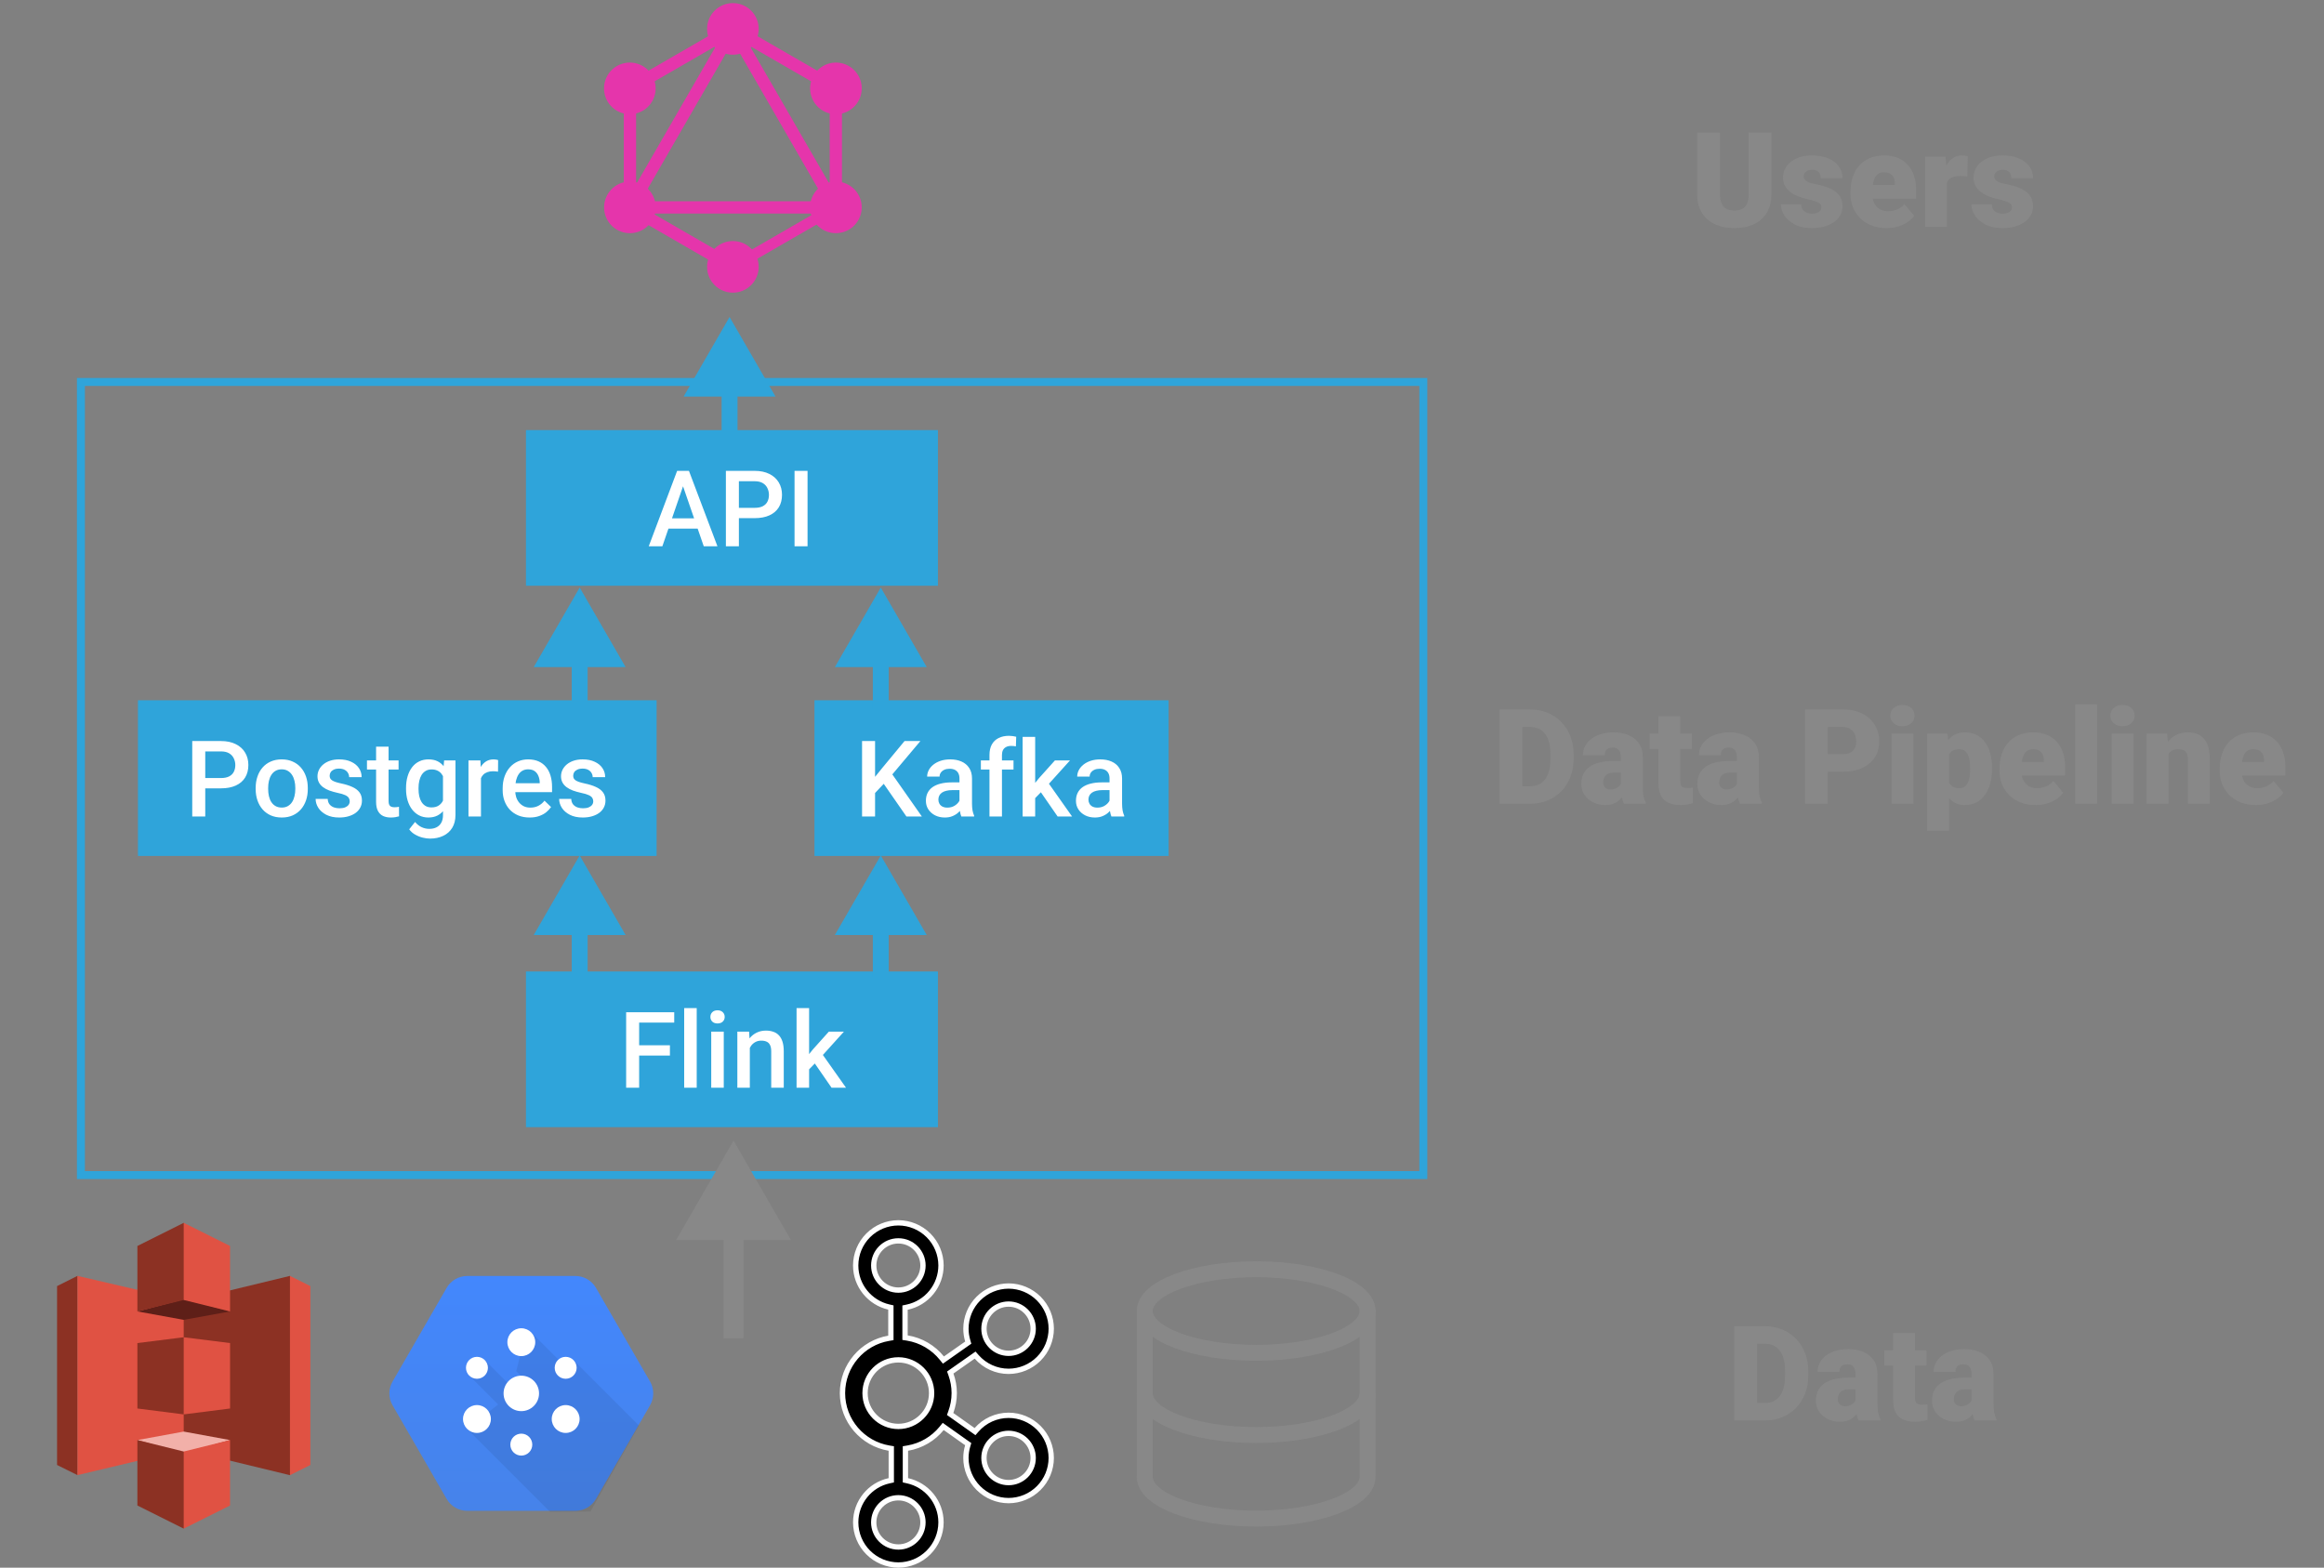 <svg width="1752" height="1182" viewBox="0 0 1752 1182" fill="none" xmlns="http://www.w3.org/2000/svg">
<rect x="0" y="0" width="1752" height="1182" fill="#808080" stroke="none"/>
<g clip-path="url(#clip0_601_109)">
<path d="M733.576 1078.37L735.048 1079.42L736.237 1078.06C739.244 1074.62 742.95 1071.87 747.108 1069.98C751.264 1068.1 755.775 1067.12 760.34 1067.12C768.864 1067.13 777.035 1070.53 783.063 1076.55C789.09 1082.58 792.483 1090.75 792.501 1099.27C792.483 1107.8 789.09 1115.97 783.063 1121.99C777.035 1128.02 768.866 1131.41 760.342 1131.43C751.819 1131.41 743.649 1128.02 737.622 1121.99C731.595 1115.97 728.201 1107.8 728.184 1099.27C728.189 1096.21 728.633 1093.17 729.502 1090.24L729.909 1088.86L728.74 1088.04L712.586 1076.6L711.063 1075.52L709.882 1076.97C703.548 1084.72 694.519 1090.15 684.245 1091.87L682.575 1092.15V1093.85V1114.5V1116.11L684.145 1116.46C698.57 1119.63 709.396 1132.49 709.398 1147.84C709.381 1156.36 705.987 1164.53 699.959 1170.56C693.932 1176.59 685.763 1179.98 677.24 1180C668.718 1179.98 660.55 1176.59 654.525 1170.56C648.499 1164.53 645.106 1156.36 645.089 1147.84C645.09 1132.49 655.932 1119.54 670.33 1116.46L671.911 1116.12V1114.5V1093.85V1092.15L670.243 1091.87C650.34 1088.53 635.125 1071.21 635.125 1050.39C635.125 1029.66 650.192 1012.42 669.945 1009.05L671.609 1008.76V1007.07V987.424V985.832L670.057 985.475C655.768 982.19 645.082 969.412 645.081 954.16C645.098 945.636 648.491 937.466 654.519 931.438C660.546 925.411 668.716 922.017 677.239 922C685.759 922.015 693.926 925.404 699.954 931.424C705.982 937.445 709.38 945.607 709.406 954.126C709.392 961.501 706.85 968.648 702.202 974.374C697.554 980.101 691.081 984.06 683.866 985.59L682.281 985.926V987.547V1006.87V1008.57L683.961 1008.84C694.441 1010.54 703.641 1016.08 710.037 1024.01L711.212 1025.47L712.743 1024.39L728.766 1013.14L729.937 1012.32L729.537 1010.94C728.668 1007.96 728.193 1004.97 728.192 1001.81C728.209 993.28 731.602 985.109 737.63 979.081C743.657 973.054 751.827 969.66 760.351 969.643C768.874 969.66 777.044 973.054 783.071 979.081C789.098 985.108 792.492 993.278 792.509 1001.8C792.492 1010.32 789.098 1018.49 783.071 1024.52C777.043 1030.55 768.873 1033.94 760.348 1033.96C755.795 1033.96 751.295 1032.98 747.147 1031.1C742.999 1029.22 739.298 1026.48 736.292 1023.06L735.108 1021.72L733.64 1022.75L717.625 1033.99L716.375 1034.86L716.893 1036.3C718.521 1040.82 719.358 1045.58 719.37 1050.38C719.37 1055.4 718.434 1060.2 716.804 1064.69L716.284 1066.13L717.529 1067.01L733.576 1078.37ZM778.897 1001.82C778.897 991.585 770.577 983.254 760.342 983.254C750.107 983.254 741.787 991.585 741.787 1001.82C741.787 1012.05 750.109 1020.37 760.342 1020.37C770.576 1020.37 778.897 1012.05 778.897 1001.82ZM677.247 935.603C667.006 935.603 658.684 943.924 658.684 954.158C658.684 964.393 667.015 972.713 677.247 972.713C687.481 972.713 695.803 964.392 695.803 954.158C695.803 943.925 687.49 935.603 677.247 935.603ZM677.239 1166.41C687.473 1166.41 695.794 1158.09 695.794 1147.86C695.794 1137.63 687.482 1129.3 677.239 1129.3C666.998 1129.3 658.676 1137.62 658.676 1147.86C658.676 1158.09 667.007 1166.41 677.239 1166.41ZM652.142 1050.41C652.142 1064.25 663.386 1075.5 677.231 1075.5C691.067 1075.5 702.32 1064.25 702.32 1050.41C702.32 1036.57 691.067 1025.32 677.231 1025.32C663.395 1025.32 652.142 1036.57 652.142 1050.41ZM741.779 1099.28C741.779 1109.51 750.099 1117.85 760.334 1117.85C770.569 1117.85 778.889 1109.51 778.889 1099.28C778.889 1089.05 770.568 1080.73 760.334 1080.73C750.101 1080.73 741.779 1089.05 741.779 1099.28Z" fill="black" stroke="white" stroke-width="4"/>
</g>
<path d="M1031 1050.5C1031 1067.9 993.389 1082 947 1082C900.611 1082 863 1067.9 863 1050.5" stroke="#888888" stroke-width="12"/>
<path d="M1031 1113.5C1031 1130.9 993.389 1145 947 1145C900.611 1145 863 1130.9 863 1113.5" stroke="#888888" stroke-width="12"/>
<path d="M947 1020C993.392 1020 1031 1005.9 1031 988.5C1031 971.103 993.392 957 947 957C900.608 957 863 971.103 863 988.5C863 1005.9 900.608 1020 947 1020Z" stroke="#888888" stroke-width="12"/>
<path d="M863 987.5V1113.5V987.5Z" fill="white"/>
<path d="M863 987.5V1113.5" stroke="#888888" stroke-width="12"/>
<path d="M1031 987.5V1113.5V987.5Z" fill="white"/>
<path d="M1031 987.5V1113.5" stroke="#888888" stroke-width="12"/>
<g clip-path="url(#clip1_601_109)">
<path d="M58.406 962.005L43.023 969.69V1104.58L58.406 1112.22L58.499 1112.11V962.111L58.406 962.005Z" fill="#8C3123"/>
<path d="M140.738 1092.64L58.406 1112.22V962.005L140.738 981.156V1092.64Z" fill="#E05243"/>
<path d="M103.575 1061.99L138.497 1066.43L138.716 1065.93L138.913 1008.72L138.497 1008.27L103.575 1012.65V1061.99Z" fill="#8C3123"/>
<path d="M138.497 1092.86L218.587 1112.26L218.713 1112.06L218.711 962.139L218.584 962.005L138.497 981.376V1092.86Z" fill="#8C3123"/>
<path d="M173.429 1061.99L138.497 1066.43V1008.27L173.429 1012.65V1061.99Z" fill="#E05243"/>
<path d="M173.429 988.789L138.497 995.149L103.575 988.789L138.453 979.657L173.429 988.789Z" fill="#5E1F18"/>
<path d="M173.429 1085.79L138.497 1079.39L103.575 1085.79L138.455 1095.51L173.429 1085.79Z" fill="#F2B0A9"/>
<path d="M103.575 988.79L138.497 980.156L138.78 980.069V922.233L138.497 922L103.575 939.446V988.79Z" fill="#8C3123"/>
<path d="M173.429 988.79L138.497 980.156V922L173.429 939.446V988.79Z" fill="#E05243"/>
<path d="M138.497 1152.57L103.571 1135.13V1085.79L138.497 1094.42L139.011 1095L138.871 1151.57L138.497 1152.57Z" fill="#8C3123"/>
<path d="M138.497 1152.57L173.426 1135.13V1085.79L138.497 1094.42V1152.57ZM218.587 962.005L233.978 969.69V1104.58L218.587 1112.26V962.005Z" fill="#E05243"/>
</g>
<path d="M336.727 1130.2L295.932 1059.54C294.363 1056.83 293.537 1053.74 293.537 1050.61C293.537 1047.47 294.363 1044.39 295.932 1041.67L336.727 971.012C338.295 968.295 340.552 966.038 343.269 964.47C345.986 962.901 349.068 962.075 352.205 962.076H433.796C436.933 962.076 440.015 962.902 442.732 964.47C445.448 966.039 447.704 968.295 449.273 971.012L490.068 1041.67C491.637 1044.39 492.463 1047.47 492.463 1050.61C492.463 1053.75 491.637 1056.83 490.068 1059.54L449.273 1130.2C447.704 1132.92 445.448 1135.18 442.731 1136.75C440.014 1138.31 436.933 1139.14 433.796 1139.14H352.205C349.068 1139.14 345.986 1138.31 343.269 1136.74C340.552 1135.18 338.295 1132.92 336.727 1130.2Z" fill="url(#paint0_linear_601_109)"/>
<path opacity="0.07" d="M481.668 1074.82L432.192 1025.35L423.088 1027.23L400.393 1004.54L393.131 1018.12L389.193 1033.83L395.858 1040.5L383.056 1043.11L365.501 1025.56L353.581 1037.02L375.529 1058.97L352.264 1077.46L414.728 1139.93L445.159 1139.63L481.668 1074.82Z" fill="black"/>
<path d="M426.443 1039.57C431.013 1039.57 434.717 1035.87 434.717 1031.3C434.717 1026.73 431.013 1023.03 426.443 1023.03C421.874 1023.03 418.169 1026.73 418.169 1031.3C418.169 1035.87 421.874 1039.57 426.443 1039.57Z" fill="white"/>
<path d="M359.556 1039.57C364.126 1039.57 367.83 1035.87 367.83 1031.3C367.83 1026.73 364.126 1023.03 359.556 1023.03C354.987 1023.03 351.282 1026.73 351.282 1031.3C351.282 1035.87 354.987 1039.57 359.556 1039.57Z" fill="white"/>
<path d="M393 1097.5C397.571 1097.5 401.276 1093.8 401.276 1089.23C401.276 1084.66 397.571 1080.95 393 1080.95C388.43 1080.95 384.725 1084.66 384.725 1089.23C384.725 1093.8 388.43 1097.5 393 1097.5Z" fill="white"/>
<path d="M393 1063.98C400.384 1063.98 406.369 1057.99 406.369 1050.61C406.369 1043.22 400.384 1037.24 393 1037.24C385.617 1037.24 379.632 1043.22 379.632 1050.61C379.632 1057.99 385.617 1063.98 393 1063.98Z" fill="white"/>
<path d="M359.556 1080.42C365.357 1080.42 370.059 1075.72 370.059 1069.92C370.059 1064.12 365.357 1059.41 359.556 1059.41C353.756 1059.41 349.054 1064.12 349.054 1069.92C349.054 1075.72 353.756 1080.42 359.556 1080.42Z" fill="white"/>
<path d="M426.443 1080.42C432.244 1080.42 436.946 1075.72 436.946 1069.92C436.946 1064.12 432.244 1059.41 426.443 1059.41C420.643 1059.41 415.941 1064.12 415.941 1069.92C415.941 1075.72 420.643 1080.42 426.443 1080.42Z" fill="white"/>
<path d="M393 1022.49C398.802 1022.49 403.505 1017.79 403.505 1011.99C403.505 1006.19 398.802 1001.49 393 1001.49C387.199 1001.49 382.496 1006.19 382.496 1011.99C382.496 1017.79 387.199 1022.49 393 1022.49Z" fill="white"/>
<path d="M465.024 164.106L473.038 168.733L562.322 14.094L554.308 9.466L465.024 164.106Z" fill="#E535AB"/>
<path d="M641.756 151.751H463.188V161.006H641.756V151.751Z" fill="#E535AB"/>
<path d="M466.722 156.951L556.039 208.52L560.666 200.505L471.349 148.936L466.722 156.951Z" fill="#E535AB"/>
<path d="M544.312 22.549L633.629 74.118L638.256 66.103L548.939 14.535L544.312 22.549Z" fill="#E535AB"/>
<path d="M466.747 66.068L471.374 74.083L560.691 22.514L556.064 14.5L466.747 66.068Z" fill="#E535AB"/>
<path d="M542.698 14.096L631.982 168.735L639.996 164.108L550.713 9.468L542.698 14.096Z" fill="#E535AB"/>
<path d="M479.523 59.931H470.269V163.069H479.523V59.931Z" fill="#E535AB"/>
<path d="M634.731 59.931H625.477V163.069H634.731V59.931Z" fill="#E535AB"/>
<path d="M550.422 197.602L554.464 204.602L632.145 159.751L628.103 152.751L550.422 197.602Z" fill="#E535AB"/>
<path d="M646.996 166.079C641.644 175.39 629.714 178.567 620.404 173.215C611.093 167.863 607.916 155.933 613.268 146.623C618.62 137.312 630.55 134.135 639.86 139.487C649.226 144.894 652.404 156.769 646.996 166.079Z" fill="#E535AB"/>
<path d="M491.677 76.377C486.325 85.688 474.394 88.865 465.084 83.513C455.774 78.162 452.596 66.231 457.948 56.921C463.3 47.611 475.231 44.433 484.541 49.785C493.851 55.193 497.029 67.067 491.677 76.377Z" fill="#E535AB"/>
<path d="M458.004 166.079C452.652 156.769 455.829 144.894 465.14 139.487C474.45 134.135 486.325 137.312 491.732 146.623C497.084 155.933 493.907 167.808 484.596 173.215C475.23 178.567 463.356 175.39 458.004 166.079Z" fill="#E535AB"/>
<path d="M613.323 76.377C607.971 67.067 611.149 55.193 620.459 49.785C629.77 44.433 641.644 47.611 647.052 56.921C652.404 66.231 649.226 78.106 639.916 83.513C630.606 88.865 618.675 85.688 613.323 76.377Z" fill="#E535AB"/>
<path d="M552.5 220.659C541.74 220.659 533.043 211.962 533.043 201.202C533.043 190.442 541.74 181.745 552.5 181.745C563.26 181.745 571.957 190.442 571.957 201.202C571.957 211.906 563.26 220.659 552.5 220.659Z" fill="#E535AB"/>
<path d="M552.5 41.255C541.74 41.255 533.043 32.558 533.043 21.798C533.043 11.039 541.74 2.342 552.5 2.342C563.26 2.342 571.957 11.039 571.957 21.798C571.957 32.558 563.26 41.255 552.5 41.255Z" fill="#E535AB"/>
<path d="M1318.28 99.906H1335.42V146.342C1335.42 151.876 1334.26 156.563 1331.95 160.404C1329.64 164.213 1326.4 167.094 1322.24 169.047C1318.07 171 1313.17 171.977 1307.54 171.977C1301.97 171.977 1297.07 171 1292.84 169.047C1288.64 167.094 1285.35 164.213 1282.98 160.404C1280.63 156.563 1279.46 151.876 1279.46 146.342V99.906H1296.65V146.342C1296.65 149.271 1297.07 151.664 1297.92 153.52C1298.77 155.342 1300 156.677 1301.63 157.523C1303.26 158.37 1305.23 158.793 1307.54 158.793C1309.88 158.793 1311.85 158.37 1313.45 157.523C1315.04 156.677 1316.25 155.342 1317.06 153.52C1317.87 151.664 1318.28 149.271 1318.28 146.342V99.906ZM1373.12 156.156C1373.12 155.245 1372.81 154.464 1372.19 153.812C1371.6 153.129 1370.56 152.51 1369.06 151.957C1367.57 151.371 1365.47 150.785 1362.76 150.199C1360.19 149.646 1357.77 148.913 1355.49 148.002C1353.24 147.09 1351.27 145.984 1349.58 144.682C1347.89 143.38 1346.55 141.833 1345.58 140.043C1344.63 138.253 1344.16 136.202 1344.16 133.891C1344.16 131.645 1344.63 129.529 1345.58 127.543C1346.55 125.525 1347.97 123.751 1349.82 122.221C1351.71 120.658 1354.01 119.438 1356.71 118.559C1359.41 117.647 1362.49 117.191 1365.94 117.191C1370.69 117.191 1374.79 117.924 1378.24 119.389C1381.69 120.821 1384.35 122.839 1386.2 125.443C1388.09 128.015 1389.03 130.993 1389.03 134.379H1372.58C1372.58 133.044 1372.35 131.905 1371.89 130.961C1371.47 130.017 1370.77 129.301 1369.79 128.812C1368.82 128.292 1367.52 128.031 1365.89 128.031C1364.75 128.031 1363.71 128.243 1362.76 128.666C1361.85 129.089 1361.12 129.675 1360.57 130.424C1360.01 131.173 1359.74 132.051 1359.74 133.061C1359.74 133.777 1359.9 134.428 1360.22 135.014C1360.58 135.567 1361.12 136.088 1361.84 136.576C1362.55 137.032 1363.46 137.455 1364.57 137.846C1365.68 138.204 1367.01 138.529 1368.57 138.822C1372.12 139.473 1375.44 140.401 1378.54 141.605C1381.63 142.81 1384.13 144.519 1386.05 146.732C1388.01 148.946 1388.98 151.924 1388.98 155.668C1388.98 158.012 1388.45 160.176 1387.37 162.162C1386.3 164.115 1384.75 165.84 1382.73 167.338C1380.72 168.803 1378.29 169.942 1375.46 170.756C1372.63 171.57 1369.44 171.977 1365.89 171.977C1360.84 171.977 1356.58 171.081 1353.1 169.291C1349.61 167.468 1346.98 165.189 1345.19 162.455C1343.43 159.688 1342.55 156.889 1342.55 154.057H1357.88C1357.95 155.684 1358.34 157.019 1359.05 158.061C1359.8 159.102 1360.79 159.867 1362.03 160.355C1363.27 160.844 1364.7 161.088 1366.33 161.088C1367.83 161.088 1369.06 160.876 1370.04 160.453C1371.05 160.03 1371.81 159.46 1372.33 158.744C1372.85 157.995 1373.12 157.133 1373.12 156.156ZM1422.29 171.977C1417.99 171.977 1414.15 171.309 1410.76 169.975C1407.38 168.607 1404.51 166.736 1402.17 164.359C1399.86 161.983 1398.08 159.249 1396.85 156.156C1395.64 153.064 1395.04 149.792 1395.04 146.342V144.486C1395.04 140.613 1395.58 137.032 1396.65 133.744C1397.72 130.424 1399.32 127.527 1401.44 125.053C1403.55 122.579 1406.2 120.658 1409.39 119.291C1412.58 117.891 1416.3 117.191 1420.53 117.191C1424.27 117.191 1427.62 117.794 1430.59 118.998C1433.55 120.202 1436.05 121.928 1438.11 124.174C1440.19 126.42 1441.77 129.138 1442.84 132.328C1443.95 135.518 1444.5 139.099 1444.5 143.07V149.76H1401.34V139.457H1428.44V138.188C1428.47 136.43 1428.16 134.932 1427.51 133.695C1426.89 132.458 1425.98 131.514 1424.78 130.863C1423.57 130.212 1422.11 129.887 1420.38 129.887C1418.59 129.887 1417.11 130.277 1415.94 131.059C1414.8 131.84 1413.9 132.914 1413.25 134.281C1412.63 135.616 1412.19 137.162 1411.93 138.92C1411.67 140.678 1411.54 142.533 1411.54 144.486V146.342C1411.54 148.295 1411.8 150.069 1412.32 151.664C1412.88 153.259 1413.66 154.626 1414.67 155.766C1415.71 156.872 1416.95 157.735 1418.38 158.354C1419.84 158.972 1421.5 159.281 1423.36 159.281C1425.61 159.281 1427.82 158.858 1430 158.012C1432.18 157.165 1434.05 155.766 1435.62 153.812L1443.09 162.699C1442.01 164.229 1440.48 165.71 1438.5 167.143C1436.54 168.575 1434.2 169.747 1431.46 170.658C1428.73 171.537 1425.67 171.977 1422.29 171.977ZM1467.79 131.254V171H1451.34V118.168H1466.72L1467.79 131.254ZM1483.42 117.777L1483.12 133.061C1482.47 132.995 1481.6 132.914 1480.49 132.816C1479.38 132.719 1478.45 132.67 1477.71 132.67C1475.78 132.67 1474.12 132.898 1472.72 133.354C1471.36 133.777 1470.22 134.428 1469.31 135.307C1468.43 136.153 1467.78 137.227 1467.35 138.529C1466.96 139.831 1466.78 141.345 1466.82 143.07L1463.84 141.117C1463.84 137.569 1464.18 134.346 1464.86 131.449C1465.58 128.52 1466.59 125.997 1467.89 123.881C1469.19 121.732 1470.77 120.089 1472.63 118.949C1474.48 117.777 1476.57 117.191 1478.88 117.191C1479.69 117.191 1480.49 117.24 1481.27 117.338C1482.08 117.436 1482.8 117.582 1483.42 117.777ZM1516.77 156.156C1516.77 155.245 1516.46 154.464 1515.84 153.812C1515.25 153.129 1514.21 152.51 1512.71 151.957C1511.22 151.371 1509.12 150.785 1506.42 150.199C1503.84 149.646 1501.42 148.913 1499.14 148.002C1496.89 147.09 1494.93 145.984 1493.23 144.682C1491.54 143.38 1490.21 141.833 1489.23 140.043C1488.28 138.253 1487.81 136.202 1487.81 133.891C1487.81 131.645 1488.28 129.529 1489.23 127.543C1490.21 125.525 1491.62 123.751 1493.48 122.221C1495.36 120.658 1497.66 119.438 1500.36 118.559C1503.06 117.647 1506.14 117.191 1509.59 117.191C1514.34 117.191 1518.44 117.924 1521.89 119.389C1525.35 120.821 1528 122.839 1529.85 125.443C1531.74 128.015 1532.69 130.993 1532.69 134.379H1516.23C1516.23 133.044 1516 131.905 1515.55 130.961C1515.12 130.017 1514.42 129.301 1513.45 128.812C1512.47 128.292 1511.17 128.031 1509.54 128.031C1508.4 128.031 1507.36 128.243 1506.42 128.666C1505.5 129.089 1504.77 129.675 1504.22 130.424C1503.67 131.173 1503.39 132.051 1503.39 133.061C1503.39 133.777 1503.55 134.428 1503.88 135.014C1504.24 135.567 1504.77 136.088 1505.49 136.576C1506.2 137.032 1507.12 137.455 1508.22 137.846C1509.33 138.204 1510.66 138.529 1512.23 138.822C1515.77 139.473 1519.1 140.401 1522.19 141.605C1525.28 142.81 1527.79 144.519 1529.71 146.732C1531.66 148.946 1532.64 151.924 1532.64 155.668C1532.64 158.012 1532.1 160.176 1531.03 162.162C1529.95 164.115 1528.4 165.84 1526.39 167.338C1524.37 168.803 1521.94 169.942 1519.11 170.756C1516.28 171.57 1513.09 171.977 1509.54 171.977C1504.5 171.977 1500.23 171.081 1496.75 169.291C1493.26 167.468 1490.63 165.189 1488.84 162.455C1487.08 159.688 1486.2 156.889 1486.2 154.057H1501.53C1501.6 155.684 1501.99 157.019 1502.71 158.061C1503.45 159.102 1504.45 159.867 1505.68 160.355C1506.92 160.844 1508.35 161.088 1509.98 161.088C1511.48 161.088 1512.71 160.876 1513.69 160.453C1514.7 160.03 1515.47 159.46 1515.99 158.744C1516.51 157.995 1516.77 157.133 1516.77 156.156Z" fill="#888888"/>
<path d="M1153.61 606H1137.84L1137.94 592.816H1153.61C1156.87 592.816 1159.62 592.035 1161.87 590.473C1164.14 588.91 1165.87 586.583 1167.04 583.49C1168.25 580.365 1168.85 576.524 1168.85 571.967V568.891C1168.85 565.473 1168.51 562.478 1167.82 559.906C1167.17 557.302 1166.19 555.137 1164.89 553.412C1163.59 551.654 1161.96 550.336 1160.01 549.457C1158.09 548.578 1155.88 548.139 1153.37 548.139H1137.55V534.906H1153.37C1158.19 534.906 1162.6 535.736 1166.6 537.396C1170.64 539.024 1174.12 541.368 1177.05 544.428C1180.01 547.455 1182.29 551.052 1183.89 555.219C1185.51 559.353 1186.33 563.943 1186.33 568.988V571.967C1186.33 576.98 1185.51 581.57 1183.89 585.736C1182.29 589.903 1180.03 593.5 1177.1 596.527C1174.17 599.555 1170.7 601.898 1166.7 603.559C1162.73 605.186 1158.37 606 1153.61 606ZM1147.66 534.906V606H1130.52V534.906H1147.66ZM1221.92 592.719V570.941C1221.92 569.444 1221.71 568.158 1221.29 567.084C1220.87 566.01 1220.2 565.18 1219.29 564.594C1218.38 563.975 1217.15 563.666 1215.62 563.666C1214.39 563.666 1213.33 563.878 1212.45 564.301C1211.57 564.724 1210.9 565.359 1210.45 566.205C1209.99 567.051 1209.77 568.126 1209.77 569.428H1193.31C1193.31 566.986 1193.85 564.724 1194.92 562.641C1196.03 560.525 1197.59 558.686 1199.61 557.123C1201.66 555.561 1204.1 554.356 1206.93 553.51C1209.8 552.631 1212.99 552.191 1216.5 552.191C1220.7 552.191 1224.45 552.891 1227.73 554.291C1231.05 555.691 1233.68 557.79 1235.6 560.59C1237.52 563.357 1238.48 566.84 1238.48 571.039V592.67C1238.48 596.12 1238.67 598.741 1239.06 600.531C1239.45 602.289 1240.01 603.835 1240.72 605.17V606H1224.22C1223.44 604.372 1222.85 602.387 1222.46 600.043C1222.1 597.667 1221.92 595.225 1221.92 592.719ZM1223.93 573.725L1224.02 582.514H1216.75C1215.22 582.514 1213.92 582.725 1212.84 583.148C1211.8 583.572 1210.95 584.158 1210.3 584.906C1209.68 585.622 1209.23 586.436 1208.94 587.348C1208.68 588.259 1208.54 589.219 1208.54 590.229C1208.54 591.205 1208.77 592.084 1209.23 592.865C1209.72 593.614 1210.37 594.2 1211.18 594.623C1212 595.046 1212.91 595.258 1213.92 595.258C1215.74 595.258 1217.29 594.916 1218.55 594.232C1219.86 593.516 1220.85 592.654 1221.53 591.645C1222.22 590.635 1222.56 589.691 1222.56 588.812L1226.17 595.551C1225.52 596.853 1224.77 598.171 1223.93 599.506C1223.11 600.84 1222.09 602.077 1220.85 603.217C1219.65 604.324 1218.16 605.235 1216.41 605.951C1214.65 606.635 1212.52 606.977 1210.01 606.977C1206.75 606.977 1203.76 606.309 1201.03 604.975C1198.32 603.64 1196.16 601.785 1194.53 599.408C1192.9 596.999 1192.09 594.232 1192.09 591.107C1192.09 588.373 1192.58 585.932 1193.55 583.783C1194.56 581.635 1196.08 579.812 1198.1 578.314C1200.11 576.817 1202.69 575.678 1205.81 574.896C1208.94 574.115 1212.61 573.725 1216.85 573.725H1223.93ZM1275.44 553.168V564.594H1243.6V553.168H1275.44ZM1250.29 540.033H1266.75V588.764C1266.75 590.163 1266.91 591.254 1267.24 592.035C1267.56 592.784 1268.12 593.321 1268.9 593.646C1269.71 593.939 1270.78 594.086 1272.12 594.086C1273.06 594.086 1273.84 594.07 1274.46 594.037C1275.08 593.972 1275.67 593.891 1276.22 593.793V605.561C1274.82 606.016 1273.36 606.358 1271.83 606.586C1270.3 606.846 1268.67 606.977 1266.94 606.977C1263.43 606.977 1260.42 606.423 1257.91 605.316C1255.44 604.21 1253.55 602.468 1252.25 600.092C1250.94 597.715 1250.29 594.623 1250.29 590.814V540.033ZM1309.42 592.719V570.941C1309.42 569.444 1309.21 568.158 1308.79 567.084C1308.37 566.01 1307.7 565.18 1306.79 564.594C1305.88 563.975 1304.65 563.666 1303.12 563.666C1301.89 563.666 1300.83 563.878 1299.95 564.301C1299.07 564.724 1298.4 565.359 1297.95 566.205C1297.49 567.051 1297.27 568.126 1297.27 569.428H1280.81C1280.81 566.986 1281.35 564.724 1282.42 562.641C1283.53 560.525 1285.09 558.686 1287.11 557.123C1289.16 555.561 1291.6 554.356 1294.43 553.51C1297.3 552.631 1300.49 552.191 1304 552.191C1308.2 552.191 1311.95 552.891 1315.23 554.291C1318.55 555.691 1321.18 557.79 1323.1 560.59C1325.02 563.357 1325.98 566.84 1325.98 571.039V592.67C1325.98 596.12 1326.17 598.741 1326.56 600.531C1326.95 602.289 1327.51 603.835 1328.22 605.17V606H1311.72C1310.94 604.372 1310.35 602.387 1309.96 600.043C1309.6 597.667 1309.42 595.225 1309.42 592.719ZM1311.43 573.725L1311.52 582.514H1304.25C1302.72 582.514 1301.42 582.725 1300.34 583.148C1299.3 583.572 1298.45 584.158 1297.8 584.906C1297.18 585.622 1296.73 586.436 1296.44 587.348C1296.18 588.259 1296.04 589.219 1296.04 590.229C1296.04 591.205 1296.27 592.084 1296.73 592.865C1297.22 593.614 1297.87 594.2 1298.68 594.623C1299.5 595.046 1300.41 595.258 1301.42 595.258C1303.24 595.258 1304.79 594.916 1306.05 594.232C1307.36 593.516 1308.35 592.654 1309.03 591.645C1309.72 590.635 1310.06 589.691 1310.06 588.812L1313.67 595.551C1313.02 596.853 1312.27 598.171 1311.43 599.506C1310.61 600.84 1309.59 602.077 1308.35 603.217C1307.15 604.324 1305.66 605.235 1303.91 605.951C1302.15 606.635 1300.02 606.977 1297.51 606.977C1294.25 606.977 1291.26 606.309 1288.53 604.975C1285.82 603.64 1283.66 601.785 1282.03 599.408C1280.4 596.999 1279.59 594.232 1279.59 591.107C1279.59 588.373 1280.08 585.932 1281.05 583.783C1282.06 581.635 1283.58 579.812 1285.6 578.314C1287.61 576.817 1290.19 575.678 1293.31 574.896C1296.44 574.115 1300.11 573.725 1304.35 573.725H1311.43ZM1389.16 581.879H1371.48V568.646H1389.16C1391.57 568.646 1393.52 568.24 1395.02 567.426C1396.52 566.612 1397.61 565.489 1398.29 564.057C1399.01 562.592 1399.37 560.948 1399.37 559.125C1399.37 557.172 1399.01 555.365 1398.29 553.705C1397.61 552.045 1396.52 550.71 1395.02 549.701C1393.52 548.66 1391.57 548.139 1389.16 548.139H1377.93V606H1360.79V534.906H1389.16C1394.86 534.906 1399.76 535.948 1403.86 538.031C1407.99 540.115 1411.17 542.979 1413.38 546.625C1415.59 550.238 1416.7 554.372 1416.7 559.027C1416.7 563.617 1415.59 567.621 1413.38 571.039C1411.17 574.457 1407.99 577.126 1403.86 579.047C1399.76 580.935 1394.86 581.879 1389.16 581.879ZM1442.53 553.168V606H1426.03V553.168H1442.53ZM1425.05 539.545C1425.05 537.201 1425.9 535.281 1427.59 533.783C1429.28 532.286 1431.48 531.537 1434.18 531.537C1436.88 531.537 1439.08 532.286 1440.77 533.783C1442.46 535.281 1443.31 537.201 1443.31 539.545C1443.31 541.889 1442.46 543.809 1440.77 545.307C1439.08 546.804 1436.88 547.553 1434.18 547.553C1431.48 547.553 1429.28 546.804 1427.59 545.307C1425.9 543.809 1425.05 541.889 1425.05 539.545ZM1469.29 563.324V626.312H1452.83V553.168H1468.16L1469.29 563.324ZM1501.71 578.949V579.975C1501.71 583.816 1501.27 587.38 1500.39 590.668C1499.51 593.956 1498.21 596.82 1496.48 599.262C1494.76 601.703 1492.61 603.607 1490.04 604.975C1487.5 606.309 1484.55 606.977 1481.2 606.977C1478.04 606.977 1475.33 606.277 1473.05 604.877C1470.77 603.477 1468.86 601.54 1467.33 599.066C1465.8 596.592 1464.57 593.76 1463.62 590.57C1462.68 587.38 1461.93 584.011 1461.38 580.463V579.145C1461.93 575.336 1462.68 571.804 1463.62 568.549C1464.57 565.261 1465.8 562.396 1467.33 559.955C1468.86 557.514 1470.75 555.609 1473 554.242C1475.28 552.875 1477.99 552.191 1481.15 552.191C1484.51 552.191 1487.45 552.826 1489.99 554.096C1492.56 555.365 1494.71 557.188 1496.44 559.564C1498.19 561.908 1499.51 564.724 1500.39 568.012C1501.27 571.299 1501.71 574.945 1501.71 578.949ZM1485.25 579.975V578.949C1485.25 576.898 1485.11 575.027 1484.81 573.334C1484.52 571.609 1484.05 570.111 1483.4 568.842C1482.78 567.572 1481.95 566.596 1480.91 565.912C1479.87 565.229 1478.58 564.887 1477.05 564.887C1475.29 564.887 1473.81 565.163 1472.61 565.717C1471.44 566.238 1470.49 567.051 1469.78 568.158C1469.09 569.232 1468.6 570.583 1468.31 572.211C1468.05 573.806 1467.94 575.678 1467.97 577.826V581.83C1467.9 584.304 1468.15 586.485 1468.7 588.373C1469.25 590.229 1470.21 591.677 1471.58 592.719C1472.95 593.76 1474.8 594.281 1477.15 594.281C1478.71 594.281 1480.01 593.923 1481.05 593.207C1482.1 592.458 1482.93 591.433 1483.54 590.131C1484.16 588.796 1484.6 587.266 1484.86 585.541C1485.12 583.816 1485.25 581.96 1485.25 579.975ZM1534.62 606.977C1530.32 606.977 1526.48 606.309 1523.1 604.975C1519.71 603.607 1516.85 601.736 1514.5 599.359C1512.19 596.983 1510.42 594.249 1509.18 591.156C1507.98 588.064 1507.37 584.792 1507.37 581.342V579.486C1507.37 575.613 1507.91 572.032 1508.98 568.744C1510.06 565.424 1511.65 562.527 1513.77 560.053C1515.89 557.579 1518.54 555.658 1521.73 554.291C1524.92 552.891 1528.63 552.191 1532.86 552.191C1536.6 552.191 1539.96 552.794 1542.92 553.998C1545.88 555.202 1548.39 556.928 1550.44 559.174C1552.52 561.42 1554.1 564.138 1555.18 567.328C1556.28 570.518 1556.84 574.099 1556.84 578.07V584.76H1513.67V574.457H1540.77V573.188C1540.8 571.43 1540.49 569.932 1539.84 568.695C1539.23 567.458 1538.31 566.514 1537.11 565.863C1535.9 565.212 1534.44 564.887 1532.71 564.887C1530.92 564.887 1529.44 565.277 1528.27 566.059C1527.13 566.84 1526.24 567.914 1525.59 569.281C1524.97 570.616 1524.53 572.162 1524.27 573.92C1524.01 575.678 1523.88 577.533 1523.88 579.486V581.342C1523.88 583.295 1524.14 585.069 1524.66 586.664C1525.21 588.259 1525.99 589.626 1527 590.766C1528.04 591.872 1529.28 592.735 1530.71 593.354C1532.18 593.972 1533.84 594.281 1535.69 594.281C1537.94 594.281 1540.15 593.858 1542.33 593.012C1544.51 592.165 1546.39 590.766 1547.95 588.812L1555.42 597.699C1554.35 599.229 1552.82 600.71 1550.83 602.143C1548.88 603.575 1546.53 604.747 1543.8 605.658C1541.06 606.537 1538 606.977 1534.62 606.977ZM1580.91 531V606H1564.4V531H1580.91ZM1608.45 553.168V606H1591.94V553.168H1608.45ZM1590.97 539.545C1590.97 537.201 1591.81 535.281 1593.51 533.783C1595.2 532.286 1597.4 531.537 1600.1 531.537C1602.8 531.537 1605 532.286 1606.69 533.783C1608.38 535.281 1609.23 537.201 1609.23 539.545C1609.23 541.889 1608.38 543.809 1606.69 545.307C1605 546.804 1602.8 547.553 1600.1 547.553C1597.4 547.553 1595.2 546.804 1593.51 545.307C1591.81 543.809 1590.97 541.889 1590.97 539.545ZM1634.77 564.447V606H1618.31V553.168H1633.74L1634.77 564.447ZM1632.81 577.777L1628.96 577.875C1628.96 573.839 1629.44 570.242 1630.42 567.084C1631.4 563.894 1632.78 561.192 1634.57 558.979C1636.36 556.765 1638.49 555.089 1640.97 553.949C1643.47 552.777 1646.26 552.191 1649.32 552.191C1651.76 552.191 1653.99 552.549 1656.01 553.266C1658.06 553.982 1659.81 555.137 1661.28 556.732C1662.78 558.327 1663.92 560.443 1664.7 563.08C1665.51 565.684 1665.92 568.907 1665.92 572.748V606H1649.37V572.699C1649.37 570.583 1649.07 568.972 1648.49 567.865C1647.9 566.726 1647.05 565.945 1645.95 565.521C1644.84 565.098 1643.49 564.887 1641.89 564.887C1640.2 564.887 1638.77 565.212 1637.6 565.863C1636.43 566.514 1635.48 567.426 1634.77 568.598C1634.08 569.737 1633.58 571.088 1633.25 572.65C1632.96 574.213 1632.81 575.922 1632.81 577.777ZM1700.63 606.977C1696.34 606.977 1692.5 606.309 1689.11 604.975C1685.73 603.607 1682.86 601.736 1680.52 599.359C1678.21 596.983 1676.43 594.249 1675.2 591.156C1673.99 588.064 1673.39 584.792 1673.39 581.342V579.486C1673.39 575.613 1673.93 572.032 1675 568.744C1676.07 565.424 1677.67 562.527 1679.79 560.053C1681.9 557.579 1684.55 555.658 1687.74 554.291C1690.93 552.891 1694.65 552.191 1698.88 552.191C1702.62 552.191 1705.97 552.794 1708.94 553.998C1711.9 555.202 1714.4 556.928 1716.46 559.174C1718.54 561.42 1720.12 564.138 1721.19 567.328C1722.3 570.518 1722.85 574.099 1722.85 578.07V584.76H1679.69V574.457H1706.79V573.188C1706.82 571.43 1706.51 569.932 1705.86 568.695C1705.24 567.458 1704.33 566.514 1703.12 565.863C1701.92 565.212 1700.46 564.887 1698.73 564.887C1696.94 564.887 1695.46 565.277 1694.29 566.059C1693.15 566.84 1692.25 567.914 1691.6 569.281C1690.98 570.616 1690.54 572.162 1690.28 573.92C1690.02 575.678 1689.89 577.533 1689.89 579.486V581.342C1689.89 583.295 1690.15 585.069 1690.67 586.664C1691.23 588.259 1692.01 589.626 1693.02 590.766C1694.06 591.872 1695.3 592.735 1696.73 593.354C1698.19 593.972 1699.85 594.281 1701.71 594.281C1703.96 594.281 1706.17 593.858 1708.35 593.012C1710.53 592.165 1712.4 590.766 1713.96 588.812L1721.44 597.699C1720.36 599.229 1718.83 600.71 1716.85 602.143C1714.89 603.575 1712.55 604.747 1709.81 605.658C1707.08 606.537 1704.02 606.977 1700.63 606.977Z" fill="#888888"/>
<path d="M1330.52 1071H1314.74L1314.84 1057.82H1330.52C1333.77 1057.82 1336.52 1057.04 1338.77 1055.47C1341.05 1053.91 1342.77 1051.58 1343.94 1048.49C1345.15 1045.37 1345.75 1041.52 1345.75 1036.97V1033.89C1345.75 1030.47 1345.41 1027.48 1344.72 1024.91C1344.07 1022.3 1343.1 1020.14 1341.79 1018.41C1340.49 1016.65 1338.87 1015.34 1336.91 1014.46C1334.99 1013.58 1332.78 1013.14 1330.27 1013.14H1314.45V999.906H1330.27C1335.09 999.906 1339.5 1000.74 1343.5 1002.4C1347.54 1004.02 1351.02 1006.37 1353.95 1009.43C1356.92 1012.46 1359.19 1016.05 1360.79 1020.22C1362.42 1024.35 1363.23 1028.94 1363.23 1033.99V1036.97C1363.23 1041.98 1362.42 1046.57 1360.79 1050.74C1359.19 1054.9 1356.93 1058.5 1354 1061.53C1351.07 1064.55 1347.61 1066.9 1343.6 1068.56C1339.63 1070.19 1335.27 1071 1330.52 1071ZM1324.56 999.906V1071H1307.42V999.906H1324.56ZM1398.83 1057.72V1035.94C1398.83 1034.44 1398.61 1033.16 1398.19 1032.08C1397.77 1031.01 1397.1 1030.18 1396.19 1029.59C1395.28 1028.98 1394.06 1028.67 1392.53 1028.67C1391.29 1028.67 1390.23 1028.88 1389.35 1029.3C1388.47 1029.72 1387.81 1030.36 1387.35 1031.21C1386.9 1032.05 1386.67 1033.13 1386.67 1034.43H1370.21C1370.21 1031.99 1370.75 1029.72 1371.82 1027.64C1372.93 1025.52 1374.49 1023.69 1376.51 1022.12C1378.56 1020.56 1381 1019.36 1383.84 1018.51C1386.7 1017.63 1389.89 1017.19 1393.41 1017.19C1397.61 1017.19 1401.35 1017.89 1404.64 1019.29C1407.96 1020.69 1410.58 1022.79 1412.5 1025.59C1414.42 1028.36 1415.38 1031.84 1415.38 1036.04V1057.67C1415.38 1061.12 1415.57 1063.74 1415.96 1065.53C1416.36 1067.29 1416.91 1068.84 1417.62 1070.17V1071H1401.12C1400.34 1069.37 1399.75 1067.39 1399.36 1065.04C1399.01 1062.67 1398.83 1060.23 1398.83 1057.72ZM1400.83 1038.72L1400.93 1047.51H1393.65C1392.12 1047.51 1390.82 1047.73 1389.74 1048.15C1388.7 1048.57 1387.86 1049.16 1387.21 1049.91C1386.59 1050.62 1386.13 1051.44 1385.84 1052.35C1385.58 1053.26 1385.45 1054.22 1385.45 1055.23C1385.45 1056.21 1385.68 1057.08 1386.13 1057.87C1386.62 1058.61 1387.27 1059.2 1388.08 1059.62C1388.9 1060.05 1389.81 1060.26 1390.82 1060.26C1392.64 1060.26 1394.19 1059.92 1395.46 1059.23C1396.76 1058.52 1397.75 1057.65 1398.44 1056.64C1399.12 1055.64 1399.46 1054.69 1399.46 1053.81L1403.07 1060.55C1402.42 1061.85 1401.67 1063.17 1400.83 1064.51C1400.01 1065.84 1398.99 1067.08 1397.75 1068.22C1396.55 1069.32 1395.07 1070.24 1393.31 1070.95C1391.55 1071.63 1389.42 1071.98 1386.91 1071.98C1383.66 1071.98 1380.66 1071.31 1377.93 1069.97C1375.23 1068.64 1373.06 1066.78 1371.43 1064.41C1369.81 1062 1368.99 1059.23 1368.99 1056.11C1368.99 1053.37 1369.48 1050.93 1370.46 1048.78C1371.47 1046.63 1372.98 1044.81 1375 1043.31C1377.02 1041.82 1379.59 1040.68 1382.71 1039.9C1385.84 1039.12 1389.52 1038.72 1393.75 1038.72H1400.83ZM1452.34 1018.17V1029.59H1420.51V1018.17H1452.34ZM1427.2 1005.03H1443.65V1053.76C1443.65 1055.16 1443.81 1056.25 1444.14 1057.04C1444.46 1057.78 1445.02 1058.32 1445.8 1058.65C1446.61 1058.94 1447.69 1059.09 1449.02 1059.09C1449.97 1059.09 1450.75 1059.07 1451.37 1059.04C1451.98 1058.97 1452.57 1058.89 1453.12 1058.79V1070.56C1451.72 1071.02 1450.26 1071.36 1448.73 1071.59C1447.2 1071.85 1445.57 1071.98 1443.85 1071.98C1440.33 1071.98 1437.32 1071.42 1434.81 1070.32C1432.34 1069.21 1430.45 1067.47 1429.15 1065.09C1427.85 1062.72 1427.2 1059.62 1427.2 1055.81V1005.03ZM1486.33 1057.72V1035.94C1486.33 1034.44 1486.11 1033.16 1485.69 1032.08C1485.27 1031.01 1484.6 1030.18 1483.69 1029.59C1482.78 1028.98 1481.56 1028.67 1480.03 1028.67C1478.79 1028.67 1477.73 1028.88 1476.85 1029.3C1475.97 1029.72 1475.31 1030.36 1474.85 1031.21C1474.4 1032.05 1474.17 1033.13 1474.17 1034.43H1457.71C1457.71 1031.99 1458.25 1029.72 1459.32 1027.64C1460.43 1025.52 1461.99 1023.69 1464.01 1022.12C1466.06 1020.56 1468.5 1019.36 1471.34 1018.51C1474.2 1017.63 1477.39 1017.19 1480.91 1017.19C1485.11 1017.19 1488.85 1017.89 1492.14 1019.29C1495.46 1020.69 1498.08 1022.79 1500 1025.59C1501.92 1028.36 1502.88 1031.84 1502.88 1036.04V1057.67C1502.88 1061.12 1503.07 1063.74 1503.46 1065.53C1503.86 1067.29 1504.41 1068.84 1505.12 1070.17V1071H1488.62C1487.84 1069.37 1487.25 1067.39 1486.86 1065.04C1486.51 1062.67 1486.33 1060.23 1486.33 1057.72ZM1488.33 1038.72L1488.43 1047.51H1481.15C1479.62 1047.51 1478.32 1047.73 1477.24 1048.15C1476.2 1048.57 1475.36 1049.16 1474.71 1049.91C1474.09 1050.62 1473.63 1051.44 1473.34 1052.35C1473.08 1053.26 1472.95 1054.22 1472.95 1055.23C1472.95 1056.21 1473.18 1057.08 1473.63 1057.87C1474.12 1058.61 1474.77 1059.2 1475.58 1059.62C1476.4 1060.05 1477.31 1060.26 1478.32 1060.26C1480.14 1060.26 1481.69 1059.92 1482.96 1059.23C1484.26 1058.52 1485.25 1057.65 1485.94 1056.64C1486.62 1055.64 1486.96 1054.69 1486.96 1053.81L1490.57 1060.55C1489.92 1061.85 1489.17 1063.17 1488.33 1064.51C1487.51 1065.84 1486.49 1067.08 1485.25 1068.22C1484.05 1069.32 1482.57 1070.24 1480.81 1070.95C1479.05 1071.63 1476.92 1071.98 1474.41 1071.98C1471.16 1071.98 1468.16 1071.31 1465.43 1069.97C1462.73 1068.64 1460.56 1066.78 1458.93 1064.41C1457.31 1062 1456.49 1059.23 1456.49 1056.11C1456.49 1053.37 1456.98 1050.93 1457.96 1048.78C1458.97 1046.63 1460.48 1044.81 1462.5 1043.31C1464.52 1041.82 1467.09 1040.68 1470.21 1039.9C1473.34 1039.12 1477.02 1038.72 1481.25 1038.72H1488.33Z" fill="#888888"/>
<rect x="396.513" y="441.648" width="117.366" height="310.569" transform="rotate(-90 396.513 441.648)" fill="#2FA4DA"/>
<path d="M516.329 362.596L499.337 411.893H489.063L510.469 355.018L517.032 355.018L516.329 362.596ZM530.548 411.893L513.516 362.596L512.774 355.018L519.376 355.018L540.86 411.893L530.548 411.893ZM529.727 390.799L529.727 398.573H498.79L498.79 390.799L529.727 390.799ZM568.829 390.682H554.024L554.024 382.909H568.829C571.407 382.909 573.49 382.492 575.079 381.659C576.667 380.825 577.826 379.68 578.555 378.221C579.311 376.737 579.688 375.044 579.688 373.143C579.688 371.346 579.311 369.667 578.555 368.104C577.826 366.515 576.667 365.239 575.079 364.276C573.49 363.312 571.407 362.831 568.829 362.831H557.032L557.032 411.893H547.227L547.227 355.018H568.829C573.23 355.018 576.967 355.799 580.04 357.362C583.139 358.898 585.495 361.034 587.11 363.768C588.725 366.476 589.532 369.575 589.532 373.065C589.532 376.737 588.725 379.888 587.11 382.518C585.495 385.148 583.139 387.167 580.04 388.573C576.967 389.979 573.23 390.682 568.829 390.682ZM608.79 355.018L608.79 411.893H598.985L598.985 355.018H608.79Z" fill="white"/>
<rect x="396.513" y="849.859" width="117.366" height="310.569" transform="rotate(-90 396.513 849.859)" fill="#2FA4DA"/>
<path d="M481.837 763.229L481.837 820.104H472.032L472.032 763.229H481.837ZM505.04 788.112L505.04 795.886H479.337L479.337 788.112H505.04ZM508.282 763.229L508.282 771.042H479.337L479.337 763.229H508.282ZM525.235 760.104L525.235 820.104H515.782L515.782 760.104H525.235ZM545.626 777.839L545.626 820.104H536.173L536.173 777.839H545.626ZM535.548 766.745C535.548 765.313 536.016 764.128 536.954 763.19C537.917 762.227 539.245 761.745 540.938 761.745C542.605 761.745 543.92 762.227 544.883 763.19C545.847 764.128 546.329 765.313 546.329 766.745C546.329 768.151 545.847 769.323 544.883 770.261C543.92 771.198 542.605 771.667 540.938 771.667C539.245 771.667 537.917 771.198 536.954 770.261C536.016 769.323 535.548 768.151 535.548 766.745ZM565.274 786.862L565.274 820.104H555.86L555.86 777.839H564.727L565.274 786.862ZM563.594 797.409L560.548 797.37C560.574 794.375 560.99 791.628 561.798 789.128C562.631 786.628 563.777 784.479 565.235 782.683C566.719 780.886 568.49 779.506 570.548 778.542C572.605 777.552 574.897 777.058 577.423 777.058C579.454 777.058 581.29 777.344 582.93 777.917C584.597 778.464 586.016 779.362 587.188 780.612C588.386 781.862 589.298 783.49 589.923 785.495C590.548 787.474 590.86 789.909 590.86 792.8L590.86 820.104H581.407L581.407 792.761C581.407 790.729 581.107 789.128 580.508 787.956C579.936 786.758 579.089 785.912 577.969 785.417C576.876 784.896 575.508 784.636 573.868 784.636C572.253 784.636 570.808 784.974 569.532 785.651C568.256 786.328 567.175 787.253 566.29 788.425C565.43 789.597 564.766 790.951 564.298 792.487C563.829 794.024 563.594 795.664 563.594 797.409ZM609.962 760.104L609.962 820.104H600.508L600.508 760.104H609.962ZM636.212 777.839L617.813 798.229L607.735 808.542L605.274 800.573L612.891 791.159L624.844 777.839L636.212 777.839ZM626.876 820.104L613.165 800.261L619.102 793.659L637.774 820.104H626.876Z" fill="white"/>
<rect x="104" y="645.367" width="117.366" height="391" transform="rotate(-90 104 645.367)" fill="#2FA4DA"/>
<path d="M166.531 594.401H151.726L151.726 586.627H166.531C169.109 586.627 171.192 586.211 172.781 585.377C174.37 584.544 175.528 583.398 176.258 581.94C177.013 580.455 177.39 578.763 177.39 576.862C177.39 575.065 177.013 573.385 176.258 571.823C175.528 570.234 174.37 568.958 172.781 567.994C171.192 567.031 169.109 566.549 166.531 566.549H154.734L154.734 615.612H144.929L144.929 558.737H166.531C170.932 558.737 174.669 559.518 177.742 561.08C180.841 562.617 183.198 564.752 184.812 567.487C186.427 570.195 187.234 573.294 187.234 576.783C187.234 580.455 186.427 583.606 184.812 586.237C183.198 588.867 180.841 590.885 177.742 592.291C174.669 593.698 170.932 594.401 166.531 594.401ZM192.742 594.948L192.742 594.049C192.742 591.002 193.185 588.177 194.07 585.573C194.955 582.942 196.232 580.664 197.898 578.737C199.591 576.783 201.648 575.273 204.07 574.205C206.518 573.112 209.278 572.565 212.351 572.565C215.45 572.565 218.211 573.112 220.633 574.205C223.08 575.273 225.151 576.783 226.844 578.737C228.536 580.664 229.825 582.942 230.711 585.573C231.596 588.177 232.039 591.002 232.039 594.049L232.039 594.948C232.039 597.994 231.596 600.82 230.711 603.424C229.825 606.028 228.536 608.307 226.844 610.26C225.151 612.187 223.094 613.698 220.672 614.791C218.25 615.859 215.502 616.393 212.429 616.393C209.33 616.393 206.557 615.859 204.109 614.791C201.687 613.698 199.63 612.187 197.937 610.26C196.245 608.307 194.955 606.028 194.07 603.424C193.185 600.82 192.742 597.994 192.742 594.948ZM202.156 594.049L202.156 594.948C202.156 596.849 202.351 598.645 202.742 600.338C203.133 602.031 203.745 603.515 204.578 604.791C205.411 606.067 206.479 607.07 207.781 607.799C209.083 608.528 210.633 608.893 212.429 608.893C214.174 608.893 215.685 608.528 216.961 607.799C218.263 607.07 219.33 606.067 220.164 604.791C220.997 603.515 221.609 602.031 222 600.338C222.416 598.645 222.625 596.849 222.625 594.948L222.625 594.049C222.625 592.174 222.416 590.403 222 588.737C221.609 587.044 220.984 585.546 220.125 584.244C219.291 582.942 218.224 581.927 216.922 581.198C215.646 580.442 214.122 580.065 212.351 580.065C210.58 580.065 209.044 580.442 207.742 581.198C206.466 581.927 205.411 582.942 204.578 584.244C203.745 585.546 203.133 587.044 202.742 588.737C202.351 590.403 202.156 592.174 202.156 594.049ZM263.64 604.166C263.64 603.229 263.406 602.382 262.937 601.627C262.469 600.846 261.57 600.143 260.242 599.518C258.94 598.893 257.013 598.32 254.461 597.799C252.221 597.304 250.164 596.718 248.289 596.041C246.44 595.338 244.851 594.492 243.523 593.502C242.195 592.513 241.166 591.341 240.437 589.987C239.708 588.632 239.344 587.07 239.344 585.299C239.344 583.58 239.721 581.953 240.476 580.416C241.232 578.88 242.312 577.526 243.719 576.354C245.125 575.182 246.83 574.257 248.836 573.58C250.867 572.903 253.133 572.565 255.633 572.565C259.174 572.565 262.208 573.164 264.734 574.362C267.286 575.533 269.239 577.135 270.594 579.166C271.948 581.171 272.625 583.437 272.625 585.963H263.211C263.211 584.843 262.924 583.802 262.351 582.838C261.804 581.849 260.971 581.054 259.851 580.455C258.732 579.83 257.325 579.518 255.633 579.518C254.018 579.518 252.677 579.778 251.609 580.299C250.567 580.794 249.786 581.445 249.265 582.252C248.771 583.059 248.523 583.945 248.523 584.908C248.523 585.612 248.653 586.25 248.914 586.823C249.2 587.369 249.669 587.877 250.32 588.346C250.971 588.789 251.857 589.205 252.976 589.596C254.122 589.987 255.554 590.364 257.273 590.729C260.502 591.406 263.276 592.278 265.594 593.346C267.937 594.388 269.734 595.742 270.984 597.408C272.234 599.049 272.859 601.132 272.859 603.658C272.859 605.533 272.455 607.252 271.648 608.815C270.867 610.351 269.721 611.692 268.211 612.838C266.7 613.958 264.89 614.83 262.781 615.455C260.698 616.08 258.354 616.393 255.75 616.393C251.922 616.393 248.679 615.716 246.023 614.362C243.367 612.981 241.349 611.224 239.969 609.088C238.614 606.927 237.937 604.687 237.937 602.369H247.039C247.143 604.114 247.625 605.507 248.484 606.549C249.37 607.565 250.463 608.307 251.765 608.776C253.094 609.218 254.461 609.44 255.867 609.44C257.56 609.44 258.979 609.218 260.125 608.776C261.271 608.307 262.143 607.682 262.742 606.901C263.341 606.093 263.64 605.182 263.64 604.166ZM300.476 573.346L300.476 580.221H276.648L276.648 573.346H300.476ZM283.523 562.994H292.937L292.937 603.932C292.937 605.234 293.12 606.237 293.484 606.94C293.875 607.617 294.409 608.073 295.086 608.307C295.763 608.541 296.557 608.658 297.469 608.658C298.12 608.658 298.745 608.619 299.344 608.541C299.942 608.463 300.424 608.385 300.789 608.307L300.828 615.494C300.047 615.729 299.135 615.937 298.094 616.119C297.078 616.302 295.906 616.393 294.578 616.393C292.416 616.393 290.502 616.015 288.836 615.26C287.169 614.479 285.867 613.216 284.929 611.471C283.992 609.726 283.523 607.408 283.523 604.518L283.523 562.994ZM334.812 573.346L343.367 573.346L343.367 614.44C343.367 618.242 342.56 621.471 340.945 624.127C339.33 626.783 337.078 628.802 334.187 630.182C331.297 631.588 327.95 632.291 324.148 632.291C322.534 632.291 320.737 632.057 318.758 631.588C316.804 631.119 314.903 630.364 313.054 629.323C311.232 628.307 309.708 626.966 308.484 625.299L312.898 619.752C314.409 621.549 316.075 622.864 317.898 623.698C319.721 624.531 321.635 624.948 323.64 624.948C325.802 624.948 327.638 624.544 329.148 623.737C330.685 622.955 331.87 621.796 332.703 620.26C333.536 618.724 333.953 616.849 333.953 614.635L333.953 582.916L334.812 573.346ZM306.101 594.948L306.101 594.127C306.101 590.924 306.492 588.007 307.273 585.377C308.054 582.721 309.174 580.442 310.633 578.541C312.091 576.614 313.862 575.143 315.945 574.127C318.028 573.086 320.385 572.565 323.015 572.565C325.75 572.565 328.08 573.059 330.008 574.049C331.961 575.039 333.588 576.458 334.89 578.307C336.192 580.13 337.208 582.317 337.937 584.869C338.692 587.395 339.252 590.208 339.617 593.307L339.617 595.924C339.278 598.945 338.705 601.705 337.898 604.205C337.091 606.705 336.023 608.867 334.695 610.69C333.367 612.513 331.726 613.919 329.773 614.908C327.846 615.898 325.567 616.393 322.937 616.393C320.359 616.393 318.028 615.859 315.945 614.791C313.888 613.724 312.117 612.226 310.633 610.299C309.174 608.372 308.054 606.106 307.273 603.502C306.492 600.872 306.101 598.02 306.101 594.948ZM315.515 594.127L315.515 594.948C315.515 596.875 315.698 598.671 316.062 600.338C316.453 602.005 317.039 603.476 317.82 604.752C318.627 606.002 319.643 606.992 320.867 607.721C322.117 608.424 323.588 608.776 325.281 608.776C327.495 608.776 329.304 608.307 330.711 607.369C332.143 606.432 333.237 605.169 333.992 603.58C334.773 601.966 335.32 600.169 335.633 598.19L335.633 591.119C335.476 589.583 335.151 588.151 334.656 586.823C334.187 585.494 333.549 584.336 332.742 583.346C331.935 582.33 330.919 581.549 329.695 581.002C328.471 580.429 327.026 580.143 325.359 580.143C323.666 580.143 322.195 580.507 320.945 581.237C319.695 581.966 318.666 582.968 317.859 584.244C317.078 585.52 316.492 587.005 316.101 588.698C315.711 590.39 315.515 592.2 315.515 594.127ZM362.586 581.393L362.586 615.612L353.172 615.612L353.172 573.346H362.156L362.586 581.393ZM375.515 573.073L375.437 581.823C374.864 581.718 374.239 581.64 373.562 581.588C372.911 581.536 372.26 581.51 371.609 581.51C369.995 581.51 368.575 581.744 367.351 582.213C366.127 582.656 365.099 583.307 364.265 584.166C363.458 585 362.833 586.015 362.39 587.213C361.948 588.411 361.687 589.752 361.609 591.237L359.461 591.393C359.461 588.737 359.721 586.276 360.242 584.01C360.763 581.744 361.544 579.752 362.586 578.033C363.653 576.315 364.982 574.974 366.57 574.01C368.185 573.046 370.047 572.565 372.156 572.565C372.729 572.565 373.341 572.617 373.992 572.721C374.669 572.825 375.177 572.942 375.515 573.073ZM399.265 616.393C396.14 616.393 393.315 615.885 390.789 614.869C388.289 613.828 386.153 612.382 384.383 610.533C382.638 608.684 381.297 606.51 380.359 604.01C379.422 601.51 378.953 598.815 378.953 595.924L378.953 594.362C378.953 591.054 379.435 588.059 380.398 585.377C381.362 582.695 382.703 580.403 384.422 578.502C386.14 576.575 388.172 575.104 390.515 574.088C392.859 573.073 395.398 572.565 398.133 572.565C401.153 572.565 403.797 573.073 406.062 574.088C408.328 575.104 410.203 576.536 411.687 578.385C413.198 580.208 414.317 582.382 415.047 584.908C415.802 587.434 416.179 590.221 416.179 593.268L416.179 597.291H383.523L383.523 590.533H406.883L406.883 589.791C406.83 588.099 406.492 586.51 405.867 585.026C405.268 583.541 404.344 582.343 403.094 581.432C401.844 580.52 400.177 580.065 398.094 580.065C396.531 580.065 395.138 580.403 393.914 581.08C392.716 581.731 391.713 582.682 390.906 583.932C390.099 585.182 389.474 586.692 389.031 588.463C388.614 590.208 388.406 592.174 388.406 594.362L388.406 595.924C388.406 597.773 388.653 599.492 389.148 601.08C389.669 602.643 390.424 604.01 391.414 605.182C392.403 606.354 393.601 607.278 395.008 607.955C396.414 608.606 398.015 608.932 399.812 608.932C402.078 608.932 404.096 608.476 405.867 607.565C407.638 606.653 409.174 605.364 410.476 603.698L415.437 608.502C414.526 609.83 413.341 611.106 411.883 612.33C410.424 613.528 408.64 614.505 406.531 615.26C404.448 616.015 402.026 616.393 399.265 616.393ZM447.234 604.166C447.234 603.229 447 602.382 446.531 601.627C446.062 600.846 445.164 600.143 443.836 599.518C442.534 598.893 440.607 598.32 438.054 597.799C435.815 597.304 433.758 596.718 431.883 596.041C430.034 595.338 428.445 594.492 427.117 593.502C425.789 592.513 424.76 591.341 424.031 589.987C423.302 588.632 422.937 587.07 422.937 585.299C422.937 583.58 423.315 581.953 424.07 580.416C424.825 578.88 425.906 577.526 427.312 576.354C428.719 575.182 430.424 574.257 432.429 573.58C434.461 572.903 436.726 572.565 439.226 572.565C442.768 572.565 445.802 573.164 448.328 574.362C450.88 575.533 452.833 577.135 454.187 579.166C455.541 581.171 456.219 583.437 456.219 585.963H446.804C446.804 584.843 446.518 583.802 445.945 582.838C445.398 581.849 444.565 581.054 443.445 580.455C442.325 579.83 440.919 579.518 439.226 579.518C437.612 579.518 436.271 579.778 435.203 580.299C434.161 580.794 433.38 581.445 432.859 582.252C432.364 583.059 432.117 583.945 432.117 584.908C432.117 585.612 432.247 586.25 432.508 586.823C432.794 587.369 433.263 587.877 433.914 588.346C434.565 588.789 435.45 589.205 436.57 589.596C437.716 589.987 439.148 590.364 440.867 590.729C444.096 591.406 446.87 592.278 449.187 593.346C451.531 594.388 453.328 595.742 454.578 597.408C455.828 599.049 456.453 601.132 456.453 603.658C456.453 605.533 456.049 607.252 455.242 608.815C454.461 610.351 453.315 611.692 451.804 612.838C450.294 613.958 448.484 614.83 446.375 615.455C444.291 616.08 441.948 616.393 439.344 616.393C435.515 616.393 432.273 615.716 429.617 614.362C426.961 612.981 424.942 611.224 423.562 609.088C422.208 606.927 421.531 604.687 421.531 602.369H430.633C430.737 604.114 431.219 605.507 432.078 606.549C432.963 607.565 434.057 608.307 435.359 608.776C436.687 609.218 438.054 609.44 439.461 609.44C441.153 609.44 442.573 609.218 443.719 608.776C444.864 608.307 445.737 607.682 446.336 606.901C446.935 606.093 447.234 605.182 447.234 604.166Z" fill="white"/>
<rect x="614" y="645.367" width="117.366" height="267" transform="rotate(-90 614 645.367)" fill="#2FA4DA"/>
<path d="M659.687 558.737L659.687 615.612H649.883L649.883 558.737H659.687ZM693.867 558.737L670.82 586.119L657.695 600.026L655.976 590.299L665.351 578.737L681.914 558.737H693.867ZM683.32 615.612L664.609 588.658L671.367 581.979L694.961 615.612H683.32ZM723.32 607.135L723.32 586.979C723.32 585.468 723.047 584.166 722.5 583.073C721.953 581.979 721.12 581.132 720 580.533C718.906 579.934 717.526 579.635 715.859 579.635C714.323 579.635 712.995 579.895 711.875 580.416C710.755 580.937 709.883 581.64 709.258 582.526C708.633 583.411 708.32 584.414 708.32 585.533H698.945C698.945 583.867 699.349 582.252 700.156 580.69C700.963 579.127 702.135 577.734 703.672 576.51C705.208 575.286 707.044 574.323 709.179 573.619C711.315 572.916 713.711 572.565 716.367 572.565C719.544 572.565 722.357 573.099 724.804 574.166C727.278 575.234 729.219 576.849 730.625 579.01C732.057 581.145 732.773 583.828 732.773 587.057L732.773 605.846C732.773 607.773 732.903 609.505 733.164 611.041C733.45 612.552 733.854 613.867 734.375 614.987L734.375 615.612H724.726C724.284 614.596 723.932 613.307 723.672 611.744C723.437 610.156 723.32 608.619 723.32 607.135ZM724.687 589.908L724.765 595.729H718.008C716.263 595.729 714.726 595.898 713.398 596.237C712.07 596.549 710.963 597.018 710.078 597.643C709.192 598.268 708.528 599.023 708.086 599.908C707.643 600.794 707.422 601.796 707.422 602.916C707.422 604.036 707.682 605.065 708.203 606.002C708.724 606.914 709.479 607.63 710.469 608.151C711.484 608.671 712.708 608.932 714.14 608.932C716.067 608.932 717.747 608.541 719.179 607.76C720.638 606.953 721.784 605.976 722.617 604.83C723.45 603.658 723.893 602.552 723.945 601.51L726.992 605.69C726.679 606.757 726.146 607.903 725.39 609.127C724.635 610.351 723.646 611.523 722.422 612.643C721.224 613.737 719.778 614.635 718.086 615.338C716.419 616.041 714.492 616.393 712.304 616.393C709.544 616.393 707.083 615.846 704.922 614.752C702.76 613.632 701.067 612.135 699.844 610.26C698.62 608.359 698.008 606.211 698.008 603.815C698.008 601.575 698.424 599.596 699.258 597.877C700.117 596.132 701.367 594.674 703.008 593.502C704.674 592.33 706.705 591.445 709.101 590.846C711.497 590.221 714.232 589.908 717.304 589.908H724.687ZM755.351 615.612H745.937L745.937 569.283C745.937 566.132 746.523 563.489 747.695 561.354C748.893 559.192 750.599 557.565 752.812 556.471C755.026 555.351 757.643 554.791 760.664 554.791C761.601 554.791 762.526 554.856 763.437 554.987C764.349 555.091 765.234 555.26 766.094 555.494L765.859 562.76C765.338 562.63 764.765 562.539 764.14 562.487C763.541 562.434 762.89 562.408 762.187 562.408C760.755 562.408 759.518 562.682 758.476 563.229C757.461 563.75 756.679 564.518 756.133 565.533C755.612 566.549 755.351 567.799 755.351 569.283L755.351 615.612ZM764.062 573.346L764.062 580.221H739.453L739.453 573.346H764.062ZM780.39 555.612L780.39 615.612H770.937L770.937 555.612H780.39ZM806.64 573.346L788.242 593.737L778.164 604.049L775.703 596.08L783.32 586.666L795.273 573.346H806.64ZM797.304 615.612L783.594 595.768L789.531 589.166L808.203 615.612H797.304ZM836.445 607.135L836.445 586.979C836.445 585.468 836.172 584.166 835.625 583.073C835.078 581.979 834.245 581.132 833.125 580.533C832.031 579.934 830.651 579.635 828.984 579.635C827.448 579.635 826.12 579.895 825 580.416C823.88 580.937 823.008 581.64 822.383 582.526C821.758 583.411 821.445 584.414 821.445 585.533H812.07C812.07 583.867 812.474 582.252 813.281 580.69C814.088 579.127 815.26 577.734 816.797 576.51C818.333 575.286 820.169 574.323 822.304 573.619C824.44 572.916 826.836 572.565 829.492 572.565C832.669 572.565 835.482 573.099 837.929 574.166C840.403 575.234 842.344 576.849 843.75 579.01C845.182 581.145 845.898 583.828 845.898 587.057L845.898 605.846C845.898 607.773 846.028 609.505 846.289 611.041C846.575 612.552 846.979 613.867 847.5 614.987L847.5 615.612H837.851C837.409 614.596 837.057 613.307 836.797 611.744C836.562 610.156 836.445 608.619 836.445 607.135ZM837.812 589.908L837.89 595.729H831.133C829.388 595.729 827.851 595.898 826.523 596.237C825.195 596.549 824.088 597.018 823.203 597.643C822.317 598.268 821.653 599.023 821.211 599.908C820.768 600.794 820.547 601.796 820.547 602.916C820.547 604.036 820.807 605.065 821.328 606.002C821.849 606.914 822.604 607.63 823.594 608.151C824.609 608.671 825.833 608.932 827.265 608.932C829.192 608.932 830.872 608.541 832.304 607.76C833.763 606.953 834.909 605.976 835.742 604.83C836.575 603.658 837.018 602.552 837.07 601.51L840.117 605.69C839.804 606.757 839.271 607.903 838.515 609.127C837.76 610.351 836.771 611.523 835.547 612.643C834.349 613.737 832.903 614.635 831.211 615.338C829.544 616.041 827.617 616.393 825.429 616.393C822.669 616.393 820.208 615.846 818.047 614.752C815.885 613.632 814.192 612.135 812.969 610.26C811.745 608.359 811.133 606.211 811.133 603.815C811.133 601.575 811.549 599.596 812.383 597.877C813.242 596.132 814.492 594.674 816.133 593.502C817.799 592.33 819.83 591.445 822.226 590.846C824.622 590.221 827.357 589.908 830.429 589.908H837.812Z" fill="white"/>
<rect x="61" y="288" width="1012" height="598" stroke="#2FA4DA" stroke-width="6"/>
<path d="M550 239L584.641 299L515.359 299L550 239ZM544 331L544 293L556 293L556 331L544 331Z" fill="#2FA4DA"/>
<path d="M437 645L471.641 705L402.359 705L437 645ZM431 737L431 699L443 699L443 737L431 737Z" fill="#2FA4DA"/>
<path d="M437 443L471.641 503L402.359 503L437 443ZM431 535L431 497L443 497L443 535L431 535Z" fill="#2FA4DA"/>
<path d="M664 645L698.641 705L629.359 705L664 645ZM658 737L658 699L670 699L670 737L658 737Z" fill="#2FA4DA"/>
<path d="M664 443L698.641 503L629.359 503L664 443ZM658 535L658 497L670 497L670 535L658 535Z" fill="#2FA4DA"/>
<path d="M553 860L509.699 935L596.301 935L553 860ZM560.5 1009L560.5 927.5L545.5 927.5L545.5 1009L560.5 1009Z" fill="#888888"/>
<defs>
<linearGradient id="paint0_linear_601_109" x1="393.001" y1="962.077" x2="393.001" y2="1138.86" gradientUnits="userSpaceOnUse">
<stop stop-color="#4387FD"/>
<stop offset="1" stop-color="#4683EA"/>
</linearGradient>
<clipPath id="clip0_601_109">
<rect width="262" height="262" fill="white" transform="translate(584 920)"/>
</clipPath>
<clipPath id="clip1_601_109">
<rect width="191" height="231" fill="white" transform="translate(43 922)"/>
</clipPath>
</defs>
</svg>
